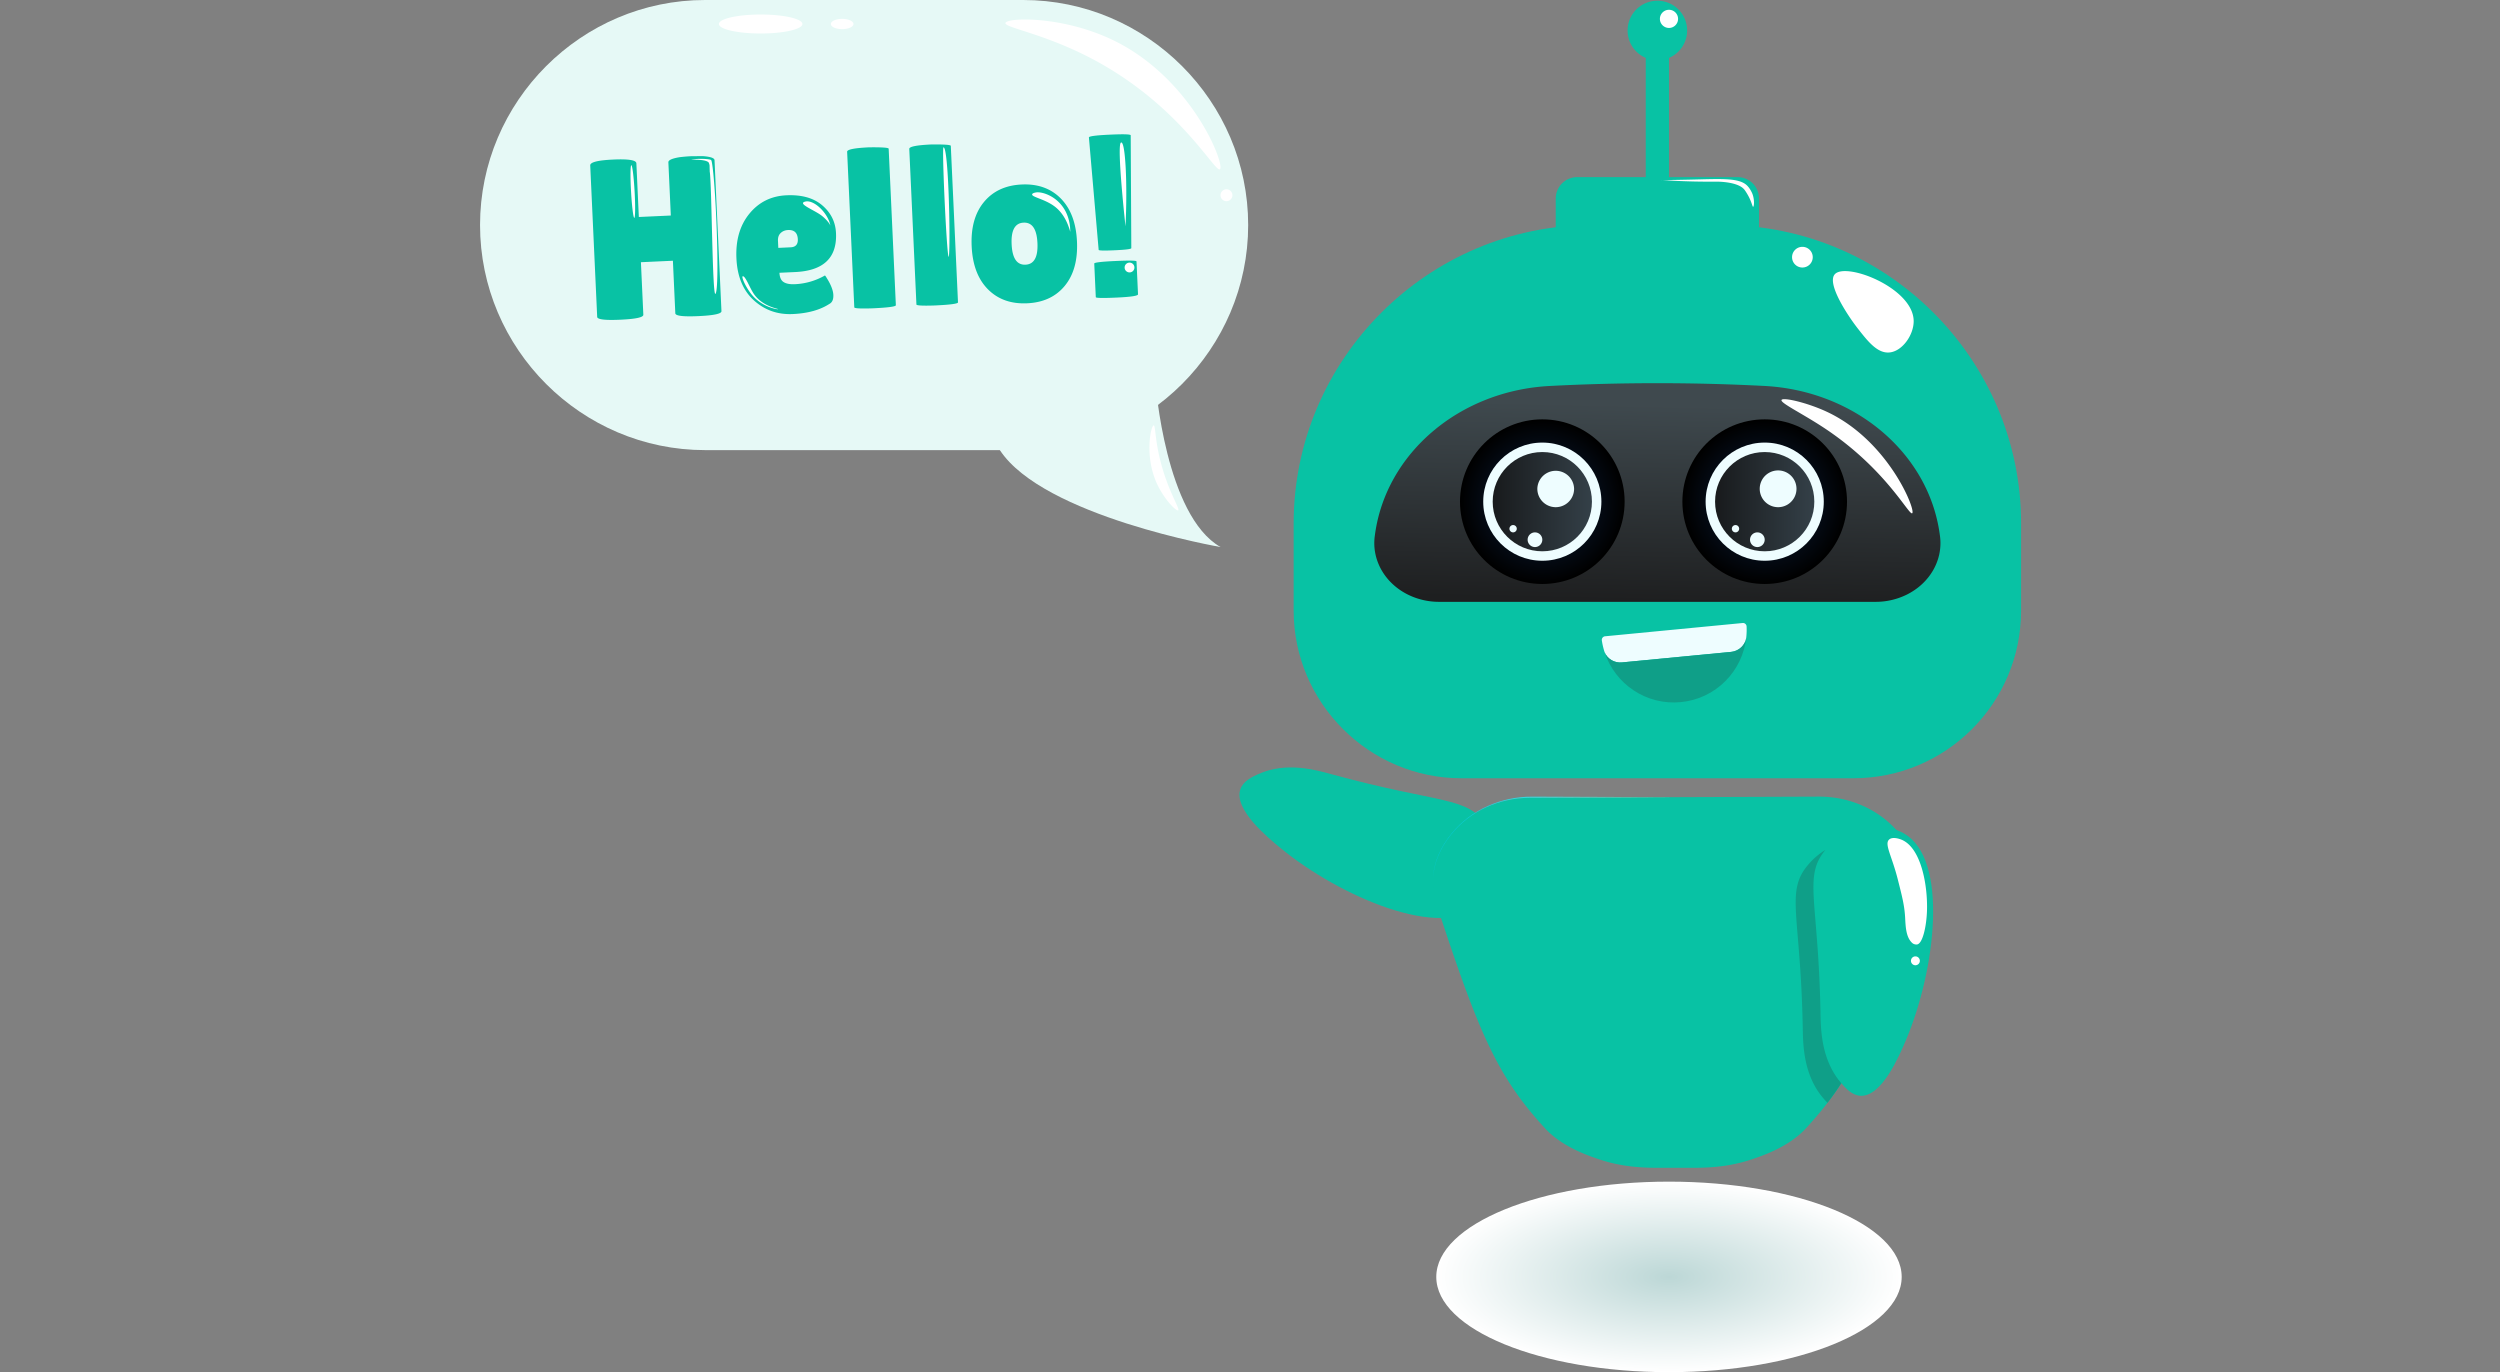 <svg xmlns="http://www.w3.org/2000/svg" width="665" height="365" fill="none"><rect width="100%" height="100%" fill="#808080" stroke="none"/><path fill="#E6F9F6" d="M307.372 101.926s2.618 35.265 17.294 43.588c0 0-47.119-8.137-58.706-25.784-11.586-17.648 41.412-17.804 41.412-17.804"/><path fill="#08C2A4" d="M354.305 205.978c29.035 7.954 35.895 5.727 41.069 13.511.594.893 3.628 5.459 3.021 11.32-.484 4.67-3.085 8.274-4.721 9.858-9.947 9.629-37.317-2.151-52.992-15.034-3.417-2.809-12.586-10.344-10.74-15.696.757-2.193 3.107-3.282 4.794-4.037 7.456-3.335 15.19-1.121 19.569.078M443.95 10.815h-6.179v40.553h6.179z"/><path fill="#08C2A4" d="M462.201 73.769h-42.68a5.7 5.7 0 0 1-5.698-5.698V52.817a5.7 5.7 0 0 1 5.698-5.698h42.68a5.697 5.697 0 0 1 5.698 5.698v15.254a5.7 5.7 0 0 1-5.698 5.698"/><path fill="#08C2A4" d="M537.609 162.408c0 24.636-19.972 44.609-44.609 44.609H388.719c-24.535 0-44.609-20.074-44.609-44.609v-23.173c0-43.653 35.716-79.37 79.37-79.37h34.761c43.653 0 79.37 35.716 79.37 79.37z"/><path fill="url(#a)" d="M507.175 158.182a18.66 18.66 0 0 1-8.254 1.908h-116.12c-2.884 0-5.722-.656-8.254-1.908-6.219-3.074-9.728-9.282-8.85-15.649l.064-.463c2.976-21.57 22.511-38.153 46.461-39.4a552 552 0 0 1 57.034-.013c24.041 1.238 43.72 17.756 46.707 39.408l.065.466c.876 6.369-2.634 12.577-8.853 15.651"/><path fill="url(#b)" d="M410.255 155.34c12.093 0 21.896-9.804 21.896-21.897s-9.803-21.896-21.896-21.896-21.897 9.803-21.897 21.896 9.804 21.897 21.897 21.897"/><path fill="#EEFDFF" d="M410.256 149.16c8.68 0 15.716-7.037 15.716-15.717s-7.036-15.716-15.716-15.716-15.717 7.036-15.717 15.716 7.037 15.717 15.717 15.717"/><path fill="url(#c)" d="M410.255 146.644c7.29 0 13.2-5.91 13.2-13.2s-5.91-13.2-13.2-13.2c-7.291 0-13.2 5.91-13.2 13.2s5.909 13.2 13.2 13.2"/><path fill="#EEFDFF" d="M418.71 130.022a4.889 4.889 0 1 1-9.778 0 4.89 4.89 0 0 1 9.778 0M408.303 145.518a1.952 1.952 0 1 0 0-3.904 1.952 1.952 0 0 0 0 3.904M403.463 140.639a.975.975 0 1 1-1.95 0 .975.975 0 0 1 1.95 0"/><path fill="url(#d)" d="M469.41 155.34c12.093 0 21.896-9.804 21.896-21.897s-9.803-21.896-21.896-21.896-21.896 9.803-21.896 21.896 9.803 21.897 21.896 21.897"/><path fill="#EEFDFF" d="M469.411 149.16c8.68 0 15.716-7.037 15.716-15.717s-7.036-15.716-15.716-15.716-15.717 7.036-15.717 15.716 7.037 15.717 15.717 15.717"/><path fill="url(#e)" d="M469.409 146.644c7.29 0 13.2-5.91 13.2-13.2s-5.91-13.2-13.2-13.2-13.2 5.91-13.2 13.2 5.91 13.2 13.2 13.2"/><path fill="#EEFDFF" d="M477.866 130.022a4.89 4.89 0 1 1-9.78 0 4.89 4.89 0 0 1 9.78 0M467.457 145.518a1.952 1.952 0 1 0 0-3.904 1.952 1.952 0 0 0 0 3.904M462.619 140.639a.974.974 0 1 1-1.949.001.974.974 0 0 1 1.949-.001"/><path fill="#08C2A4" d="M448.777 8.112a7.918 7.918 0 1 1-7.918-7.919 7.917 7.917 0 0 1 7.918 7.919"/><path fill="#fff" d="M446.365 5.02a2.414 2.414 0 1 1-4.83-.002 2.414 2.414 0 0 1 4.83.002M509.035 85.253c.104 3.696-2.913 8.117-6.37 8.494-3.239.355-5.826-2.955-8.494-6.369-2.63-3.364-8.381-12.008-6.091-14.452 3.019-3.223 20.706 3.606 20.955 12.327M479.439 71.16a2.751 2.751 0 1 0 0-5.502 2.751 2.751 0 0 0 0 5.503M508.643 136.527c-.883.623-7.037-11.915-23.56-22.787-5.808-3.822-11.541-6.545-11.2-7.338.345-.803 6.803.692 11.972 3.09 16.472 7.642 23.838 26.295 22.788 27.035M466.333 55.008c-.197.028-.323-1.129-1.286-2.916 0 0-.451-.837-.965-1.546-1.659-2.283-7.283-2.233-7.724-2.229-8.759.076-14.39-.48-14.387-.426.001.044 4.108-.04 7.118-.1 8.491-.172 13.549-.63 15.718 1.645.899.944 1.352 2.172 1.352 2.172.613 1.668.409 3.366.174 3.4"/><path fill="#EEFDFF" d="M464.513 169.487c-.215 2.097-1.961 3.713-4.06 3.915l-29.006 2.797c-2.098.202-4.121-1.048-4.733-3.067a19.4 19.4 0 0 1-.624-2.772.97.97 0 0 1 .194-.741.97.97 0 0 1 .671-.368l36.594-3.53a.956.956 0 0 1 1.044.908 19.5 19.5 0 0 1-.08 2.858"/><path fill="#0F9F88" d="M464.513 169.49c-.927 8.992-8.076 16.384-17.415 17.276-9.211.892-17.53-4.82-20.265-13.278.73 1.807 2.63 2.909 4.612 2.711l29.013-2.793c2.097-.208 3.835-1.819 4.055-3.916"/><path fill="#08C2A4" d="M510.213 234.635c0 .266 0 .521-.011.764a18 18 0 0 1-.939 5.086c-7.984 24.391-12.768 37.252-19.477 47.657a74 74 0 0 1-3.684 5.214c-1.715 2.259-3.592 4.46-5.678 6.732-4.635 5.041-11.645 7.323-13.904 8.111-8.261 2.92-15.561 2.387-20.416 2.434h-.846c-4.867-.047-12.154.486-20.415-2.434-2.26-.788-9.281-3.07-13.904-8.111-12.746-13.87-17.647-25.398-28.84-59.603a18 18 0 0 1-.927-4.773 19 19 0 0 1-.011-1.982c.243-4.089 1.9-8.1 4.844-11.76 5.041-6.28 12.826-9.721 20.879-9.757l38.804-.162 38.097-.15c8.228-.036 16.199 3.418 21.424 9.778 2.526 3.082 4.136 6.407 4.728 9.837.08.487.15.986.197 1.472.044.545.079 1.09.079 1.647"/><path fill="url(#f)" d="m445.681 212.057-38.804.162c-8.053.036-15.839 3.477-20.88 9.756-2.943 3.662-4.599 7.671-4.844 11.761.197-4.194 1.924-8.308 4.994-12.051 5.214-6.361 13.198-9.814 21.424-9.778z"/><path fill="#08C2A4" d="M484.246 269.225c-.566-30.1-4.639-36.052 1.368-43.212.69-.823 4.213-5.022 10.007-6.095 4.617-.854 8.807.625 10.79 1.748 12.045 6.823 8.471 36.405.537 55.08-1.73 4.072-6.371 14.995-12.027 14.734-2.317-.108-4.027-2.055-5.225-3.459-5.305-6.213-5.364-14.258-5.45-18.796"/><path fill="#0F9F88" d="M489.785 288.14a74 74 0 0 1-3.685 5.214 26 26 0 0 1-1.124-1.251c-5.307-6.211-5.365-14.252-5.445-18.794-.568-30.102-4.646-36.046 1.367-43.207a18.8 18.8 0 0 1 4.67-4.032c-5.933 7.138-1.888 13.14-1.321 43.15.081 4.541.15 12.583 5.446 18.806.034.034.069.068.092.114"/><path fill="#fff" d="M506.77 244.162c-.17-3.234-.777-5.612-1.99-10.37-1.587-6.224-3.578-9.258-2.285-10.46.842-.782 2.499-.254 2.875-.134 5.689 1.815 7.45 12.488 7.205 19.168-.15 4.089-1.147 8.662-2.646 8.864-.236.032-.824.001-1.244-.371-1.673-1.477-1.785-4.238-1.915-6.697M510.678 255.577a1.181 1.181 0 1 1-2.363 0 1.181 1.181 0 0 1 2.363 0"/><path fill="url(#g)" d="M443.95 364.999c34.186 0 61.899-11.345 61.899-25.341s-27.713-25.342-61.899-25.342-61.9 11.346-61.9 25.342 27.713 25.341 61.9 25.341"/><path fill="#E6F9F6" d="M272.15 119.73h-84.594c-32.925 0-59.865-26.94-59.865-59.865S154.631 0 187.556 0h84.594c32.925 0 59.865 26.94 59.865 59.865s-26.939 59.865-59.865 59.865"/><path fill="#08C2A4" d="M191.908 82.77q.047 1.033-6.09 1.316-6.138.282-6.185-.75l-.642-13.978-8.507.391.642 13.977q.048 1.034-6.091 1.316-6.137.282-6.185-.75l-1.851-40.29q-.06-1.276 6.079-1.558t6.196.994l.656 14.28 8.508-.39-.651-14.159q-.04-.852 2.983-1.355a41 41 0 0 1 3.094-.263l3.104-.022q3.057.225 3.095 1.076zM220.622 80.838q-3.725 2.423-9.741 2.7-6.015.276-10.336-3.635-4.322-3.912-4.655-11.173-.334-7.26 3.443-11.882 3.774-4.619 9.853-4.898 6.076-.28 9.53 2.668 3.455 2.947 3.659 7.383.451 9.845-10.85 10.365l-4.193.192q.084 1.825 1.117 2.477 1.035.653 2.98.562a17.6 17.6 0 0 0 7.993-2.316q.056-.063.585.825 1.578 2.547 1.661 4.339.084 1.795-1.046 2.393m-8.402-17.213q-.118-2.553-2.609-2.437-1.156.053-1.942.79-.79.737-.727 2.073l.087 1.884 3.281-.152q2.004-.09 1.91-2.158M238.298 81.184q.025.547-6.173.832-4.864.163-4.885-.263l-1.902-41.383q-.042-.912 5.853-1.182 5.173-.055 5.194.37zM254.826 80.425q.025.547-6.174.83-4.864.164-4.884-.261l-1.902-41.384q-.043-.911 5.853-1.182 5.173-.054 5.193.371zM262.795 76.954q-3.992-4.02-4.332-11.433t3.265-11.78 10.046-4.664 10.402 3.724 4.301 11.433q.341 7.416-3.234 11.78-3.576 4.366-10.016 4.662-6.441.296-10.432-3.722m9.476-17.73q-3.435.158-3.176 5.749.257 5.59 3.689 5.433t3.177-5.749q-.257-5.591-3.69-5.433M291.07 70.112q-.02-.426 5.602-.684 5.62-.259 5.638.106l.402 8.75q.027.61-5.593.867-5.622.259-5.638-.105zm9.859-4.107q.018.365-4.328.564-4.345.2-4.359-.104l-2.592-29.903q-.024-.485 5.537-.742 5.56-.255 5.58.17z"/><path fill="#fff" d="M299.384 60.207s-2.395-21.696-1.204-22.287c1.19-.59 1.757 11.26 1.204 22.287M301.758 71.16a1.304 1.304 0 1 1-2.608-.001 1.304 1.304 0 0 1 2.608.001M284.688 61.66c.008-1.21-.138-4.659-2.642-7.454-2.153-2.403-5.033-3.188-6.343-3.035-.25.029-1.098.175-1.153.53-.115.732 3.348 1.245 5.937 3.186 1.45 1.085 3.168 3.025 4.201 6.773M250.98 39.191c1.331-.012 1.838 24.319 1.451 28.72-.388 4.401-1.987-28.714-1.451-28.72M220.882 60.026c-.583-3.29-4.338-6.983-6.682-6.405s2.778 2.356 4.614 3.943 2.068 2.462 2.068 2.462M200.302 78.764c2.723 3.02 6.614 3.603 6.668 3.474.058-.135-4.26-.714-6.531-4.18-1.068-1.63-2.127-4.574-2.83-4.576a.1.1 0 0 0-.07.02c-.361.262 1.018 3.328 2.763 5.262M190.328 78.15c-.869 1.193-.985-29.512-1.542-32.513v-.197a44 44 0 0 1-.035-1.378c-.002-.174-.164-.776-.303-.902-1.138-1.03-6.138-.511-4.006-.79 1.883-.246 4.057-.062 4.611.138.242.086.256.557.314.731 1.088 6.083 2.119 33.336.961 34.911M324.501 45.025c-1.33.988-10.589-16.935-33.71-29.22-13.008-6.91-23.62-8.432-23.342-9.687.325-1.472 15.488-2.016 29.235 4.861 20.648 10.33 29.256 32.977 27.817 34.046M326.238 53.516a1.583 1.583 0 1 0 .001-3.167 1.583 1.583 0 0 0-.001 3.167M202.334 8.91c6.134 0 11.106-1.13 11.106-2.524 0-1.393-4.972-2.523-11.106-2.523s-11.105 1.13-11.105 2.523 4.972 2.523 11.105 2.523M227.026 6.386c0 .754-1.346 1.366-3.007 1.366s-3.007-.612-3.007-1.366 1.346-1.366 3.007-1.366 3.007.611 3.007 1.366M168.803 50.925c.219 3.869.185 7.018-.077 7.033-.261.015-.649-3.11-.867-6.98-.219-3.869-.185-7.017.076-7.033.262-.014.65 3.111.868 6.98M310.141 127.452c1.805 5.068 3.695 8.03 3.258 8.304-.492.309-3.747-2.917-5.676-7.149-3.375-7.405-1.562-15.429-.842-15.453.607-.019.172 5.629 3.26 14.298"/><defs><linearGradient id="a" x1="440.518" x2="441.676" y1="159.902" y2="107.761" gradientUnits="userSpaceOnUse"><stop stop-color="#1E1F20"/><stop offset="1" stop-color="#3F494E"/></linearGradient><linearGradient id="c" x1="397.054" x2="423.455" y1="133.444" y2="133.444" gradientUnits="userSpaceOnUse"><stop stop-color="#181A1C"/><stop offset="1" stop-color="#344048"/></linearGradient><linearGradient id="e" x1="456.208" x2="482.609" y1="133.444" y2="133.444" gradientUnits="userSpaceOnUse"><stop stop-color="#181A1C"/><stop offset="1" stop-color="#344048"/></linearGradient><linearGradient id="f" x1="399.12" x2="459.262" y1="236.477" y2="166.246" gradientUnits="userSpaceOnUse"><stop offset=".04" stop-color="#06CFF1"/><stop offset="1" stop-color="#DEFA8E"/></linearGradient><radialGradient id="b" cx="0" cy="0" r="1" gradientTransform="matrix(21.67 0 0 21.67 410.254 133.443)" gradientUnits="userSpaceOnUse"><stop offset=".13" stop-color="#0B1E3B"/><stop offset="1"/></radialGradient><radialGradient id="d" cx="0" cy="0" r="1" gradientTransform="translate(469.41 133.443)scale(21.67)" gradientUnits="userSpaceOnUse"><stop offset=".13" stop-color="#0B1E3B"/><stop offset="1"/></radialGradient><radialGradient id="g" cx="0" cy="0" r="1" gradientTransform="matrix(61.9 0 0 25.341 443.95 339.658)" gradientUnits="userSpaceOnUse"><stop stop-color="#BCD7D6"/><stop offset="1" stop-color="#fff"/></radialGradient></defs></svg>